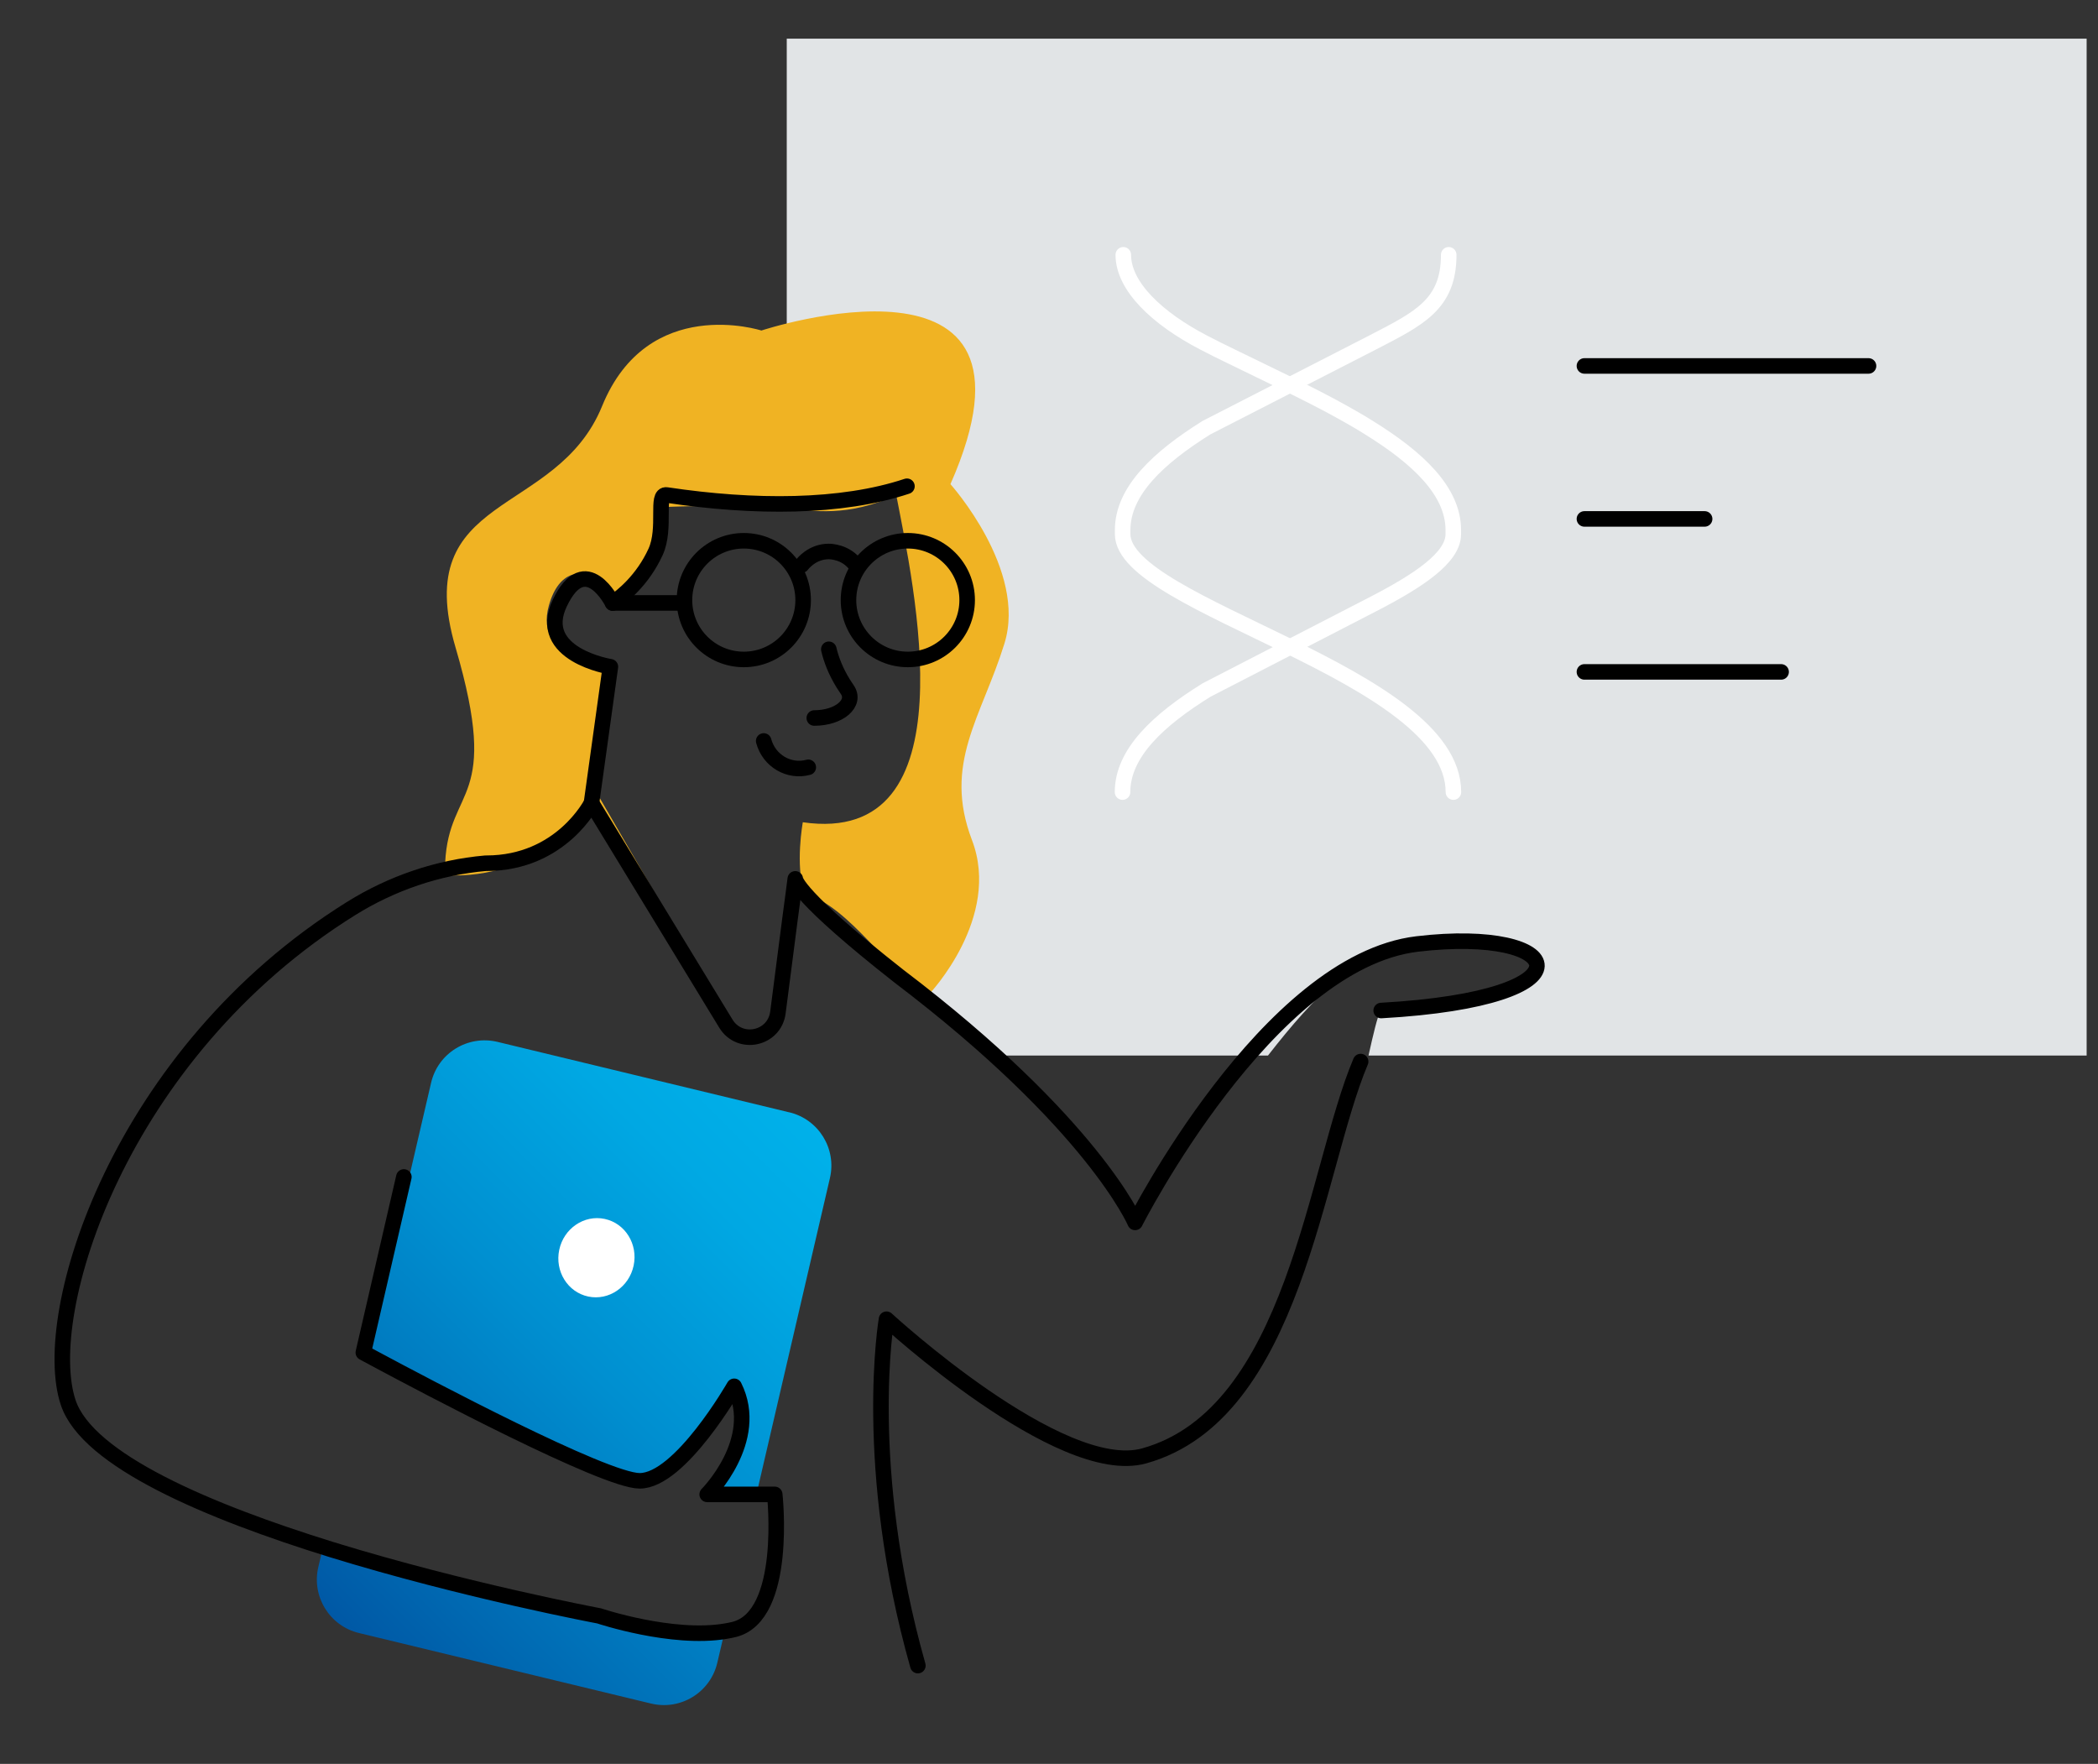 <svg width="270" height="227" viewBox="0 0 270 227" fill="none" xmlns="http://www.w3.org/2000/svg">
<rect x="0" y="0" width="270" height="227" fill="#333333" stroke="none"/>
<path d="M101.25 4.977V43.354C103.992 42.665 108.267 41.807 112.373 41.807C117.309 41.807 120.628 43.002 122.259 45.379C124.186 48.163 123.933 52.761 121.542 59.061L121.092 60.243L122.063 61.03C121.908 61.171 121.739 61.297 121.584 61.424L120.248 62.507L120.895 63.758C122.161 66.191 126.112 74.713 123.792 82.166C120.811 91.785 119.278 98.38 123.23 108.716C126.07 116.169 120.53 123.777 118.758 125.929L117.633 127.293L119.011 128.39C122.33 131.019 125.227 133.508 127.814 135.843H163.181C169.158 128.179 174.713 122.371 182.138 121.485C184.036 121.26 185.836 121.147 187.481 121.147C192.108 121.147 195.497 122.061 196.566 123.58C196.959 124.157 197.016 124.775 196.692 125.408C195.848 127.082 191.995 129.163 183.895 129.543L179.227 130.049H177.666C177.244 130.921 176.752 133.002 176.119 135.843H268.538V4.977H101.25Z" fill="#E1E4E6"/>
<path d="M99.197 130.119L101.63 118.447L100.167 129.781C99.858 129.908 99.506 130.006 99.197 130.119Z" fill="url(#paint0_linear_1925_1227)"/>
<path d="M119.587 127.897C114.061 125.112 109.828 117.026 103.528 114.931C102.305 111.345 103.317 105.819 103.317 105.819C125.156 108.983 117.548 75.204 115.341 63.701C109.012 66.612 104.653 65.712 101.433 65.445C93.755 64.784 84.98 65.29 84.923 65.276C86.119 68.595 85.275 72.055 82.969 73.826C81.155 75.219 79.031 77.933 78.314 77.876C76.894 76.653 75.023 73.404 73.462 74.023C72.352 74.473 71.297 75.584 70.636 77.933C68.597 85.118 78.483 85.695 78.483 85.695L76.191 100.981L94.837 133.212C94.697 133.24 94.556 131.862 94.415 131.89L75.656 104.412C75.656 104.412 69.708 112.667 58.486 112.667C54.52 112.976 55.898 112.273 57.291 110.994C57.783 101.051 64.519 103.4 58.627 83.333C52.734 63.265 71.592 66.725 77.484 52.269C83.376 37.812 97.987 42.537 97.987 42.537C97.987 42.537 136.645 29.797 122.316 62.309C122.316 62.309 132.216 73.32 129.262 82.826C126.309 92.333 121.331 98.253 125.086 108.111C128.911 118.109 119.601 127.911 119.601 127.911L119.587 127.897Z" fill="url(#paint1_linear_1925_1227)"/>
<path d="M93.122 210.528L92.32 213.959C91.435 217.799 87.596 220.161 83.77 219.233L46.21 210.163C42.427 209.263 40.078 205.466 40.964 201.683L41.4 199.813C58.936 205.227 76.542 208.517 76.542 208.517C76.542 208.517 86.077 211.709 93.108 210.514L93.122 210.528ZM101.588 143.155L64.027 134.084C60.202 133.17 56.363 135.519 55.477 139.358L47.222 174.852C53.592 178.269 77.274 190.813 81.858 190.813C87.174 190.813 94.247 178.424 94.247 178.424C97.791 185.511 90.703 192.584 90.703 192.584H97.285L106.805 151.62C107.691 147.838 105.356 144.041 101.56 143.141L101.588 143.155Z" fill="url(#paint2_linear_1925_1227)"/>
<path d="M106.664 83.558C106.96 84.823 107.508 86.328 108.535 87.987C108.689 88.24 108.858 88.494 109.027 88.733C110.25 90.49 108 92.403 104.794 92.403" stroke="black" stroke-width="2" stroke-linecap="round" stroke-linejoin="round"/>
<path d="M98.283 95.357C98.958 97.902 101.531 99.421 104.02 98.746" stroke="black" stroke-width="2" stroke-linecap="round" stroke-linejoin="round"/>
<path d="M81.545 162.876C82.13 160.118 80.46 157.428 77.816 156.867C75.172 156.307 72.555 158.088 71.97 160.846C71.386 163.604 73.055 166.294 75.699 166.855C78.343 167.415 80.96 165.634 81.545 162.876Z" fill="white"/>
<path d="M175.106 136.616C169.228 150.495 166.613 181.981 147.234 187.367C136.434 190.363 114.089 169.775 114.089 169.775C114.089 169.775 110.855 188.647 118.125 214.353" stroke="black" stroke-width="2" stroke-linecap="round" stroke-linejoin="round"/>
<path d="M51.975 151.466L46.758 174.064C46.758 174.064 47.32 174.373 48.305 174.894C54.562 178.255 77.822 190.573 82.322 190.573C87.539 190.573 94.486 178.409 94.486 178.409C97.959 185.356 91.012 192.317 91.012 192.317H99.703C99.703 192.317 101.447 207.955 94.486 209.698C94.12 209.783 93.755 209.867 93.375 209.923C86.47 211.091 77.105 207.955 77.105 207.955C77.105 207.955 59.836 204.72 42.609 199.405C26.916 194.539 11.25 187.958 8.775 180.491C4.964 169.086 15.286 135.547 45.197 116.914C50.414 113.666 56.348 111.627 62.494 111.092H62.592C72.225 111.092 76.12 103.344 76.12 103.344L93.417 131.736C95.203 134.661 99.661 133.719 100.111 130.316L100.181 129.781L101.644 118.447L102.108 114.959L102.347 113.103C102.347 113.244 102.572 115.325 115.678 125.619C140.681 144.603 146.081 157.316 146.081 157.316C146.081 157.316 163.097 123.777 182.391 121.484C201.684 119.192 205.72 128.487 177.75 130.048" stroke="black" stroke-width="2" stroke-linecap="round" stroke-linejoin="round"/>
<path d="M76.12 103.33L78.553 85.808C78.553 85.808 68.878 84.261 72.042 77.61C75.361 70.649 78.834 77.61 78.834 77.61C80.058 76.766 82.687 74.699 84.375 71.015C85.767 67.935 84.347 63.491 85.795 63.702C97.031 65.39 108.281 65.39 116.719 62.577" stroke="black" stroke-width="2" stroke-linecap="round" stroke-linejoin="round"/>
<path d="M95.723 84.866C99.941 84.866 103.359 81.447 103.359 77.23C103.359 73.013 99.941 69.594 95.723 69.594C91.506 69.594 88.087 73.013 88.087 77.23C88.087 81.447 91.506 84.866 95.723 84.866Z" stroke="black" stroke-width="2" stroke-linecap="round" stroke-linejoin="round"/>
<path d="M116.831 84.866C121.048 84.866 124.467 81.447 124.467 77.23C124.467 73.013 121.048 69.594 116.831 69.594C112.614 69.594 109.195 73.013 109.195 77.23C109.195 81.447 112.614 84.866 116.831 84.866Z" stroke="black" stroke-width="2" stroke-linecap="round" stroke-linejoin="round"/>
<path d="M103.177 72.715C103.303 72.547 104.527 70.972 106.65 70.972C106.861 70.972 108.844 71 110.124 72.715" stroke="black" stroke-width="2" stroke-linecap="round" stroke-linejoin="round"/>
<path d="M87.188 77.596H78.835" stroke="black" stroke-width="2" stroke-linecap="round" stroke-linejoin="round"/>
<path d="M144.562 32.791C144.562 36.842 148.908 40.976 154.926 44.098C156.051 44.674 157.247 45.293 158.47 45.87C160.819 47.023 163.265 48.19 165.754 49.413C168.173 50.609 170.62 51.832 172.898 53.112C174.051 53.759 175.19 54.406 176.245 55.081C182.433 58.92 187.031 63.195 187.031 68.215V68.735C187.031 71.759 182.587 74.726 176.569 77.82L155.278 88.802C149.09 92.641 144.464 96.916 144.464 101.937" stroke="white" stroke-width="2" stroke-linecap="round" stroke-linejoin="round"/>
<path d="M187.045 101.937C187.045 86.679 144.478 78.101 144.478 68.735V68.215C144.478 63.195 149.076 58.906 155.264 55.038L176.555 44.126C182.573 41.004 186.441 39.232 186.441 32.791" stroke="white" stroke-width="2" stroke-linecap="round" stroke-linejoin="round"/>
<path d="M203.906 47.094H240.468" stroke="black" stroke-width="2" stroke-linecap="round" stroke-linejoin="round"/>
<path d="M203.906 66.781H219.375" stroke="black" stroke-width="2" stroke-linecap="round" stroke-linejoin="round"/>
<path d="M203.906 86.469H229.219" stroke="black" stroke-width="2" stroke-linecap="round" stroke-linejoin="round"/>
<defs>
<linearGradient id="paint0_linear_1925_1227" x1="97.045" y1="127.967" x2="104.105" y2="120.922" gradientUnits="userSpaceOnUse">
<stop stop-color="#F0B323"/>
<stop offset="1" stop-color="#F0B323"/>
</linearGradient>
<linearGradient id="paint1_linear_1925_1227" x1="65.433" y1="122.075" x2="133.608" y2="53.9" gradientUnits="userSpaceOnUse">
<stop stop-color="#F0B323"/>
<stop offset="1" stop-color="#F0B323"/>
</linearGradient>
<linearGradient id="paint2_linear_1925_1227" x1="42.553" y1="207.997" x2="105.23" y2="145.32" gradientUnits="userSpaceOnUse">
<stop stop-color="#0058A5"/>
<stop offset="0.14" stop-color="#0068B1"/>
<stop offset="0.52" stop-color="#008FD0"/>
<stop offset="0.82" stop-color="#00A8E3"/>
<stop offset="1" stop-color="#00B1EA"/>
</linearGradient>
</defs>
</svg>
